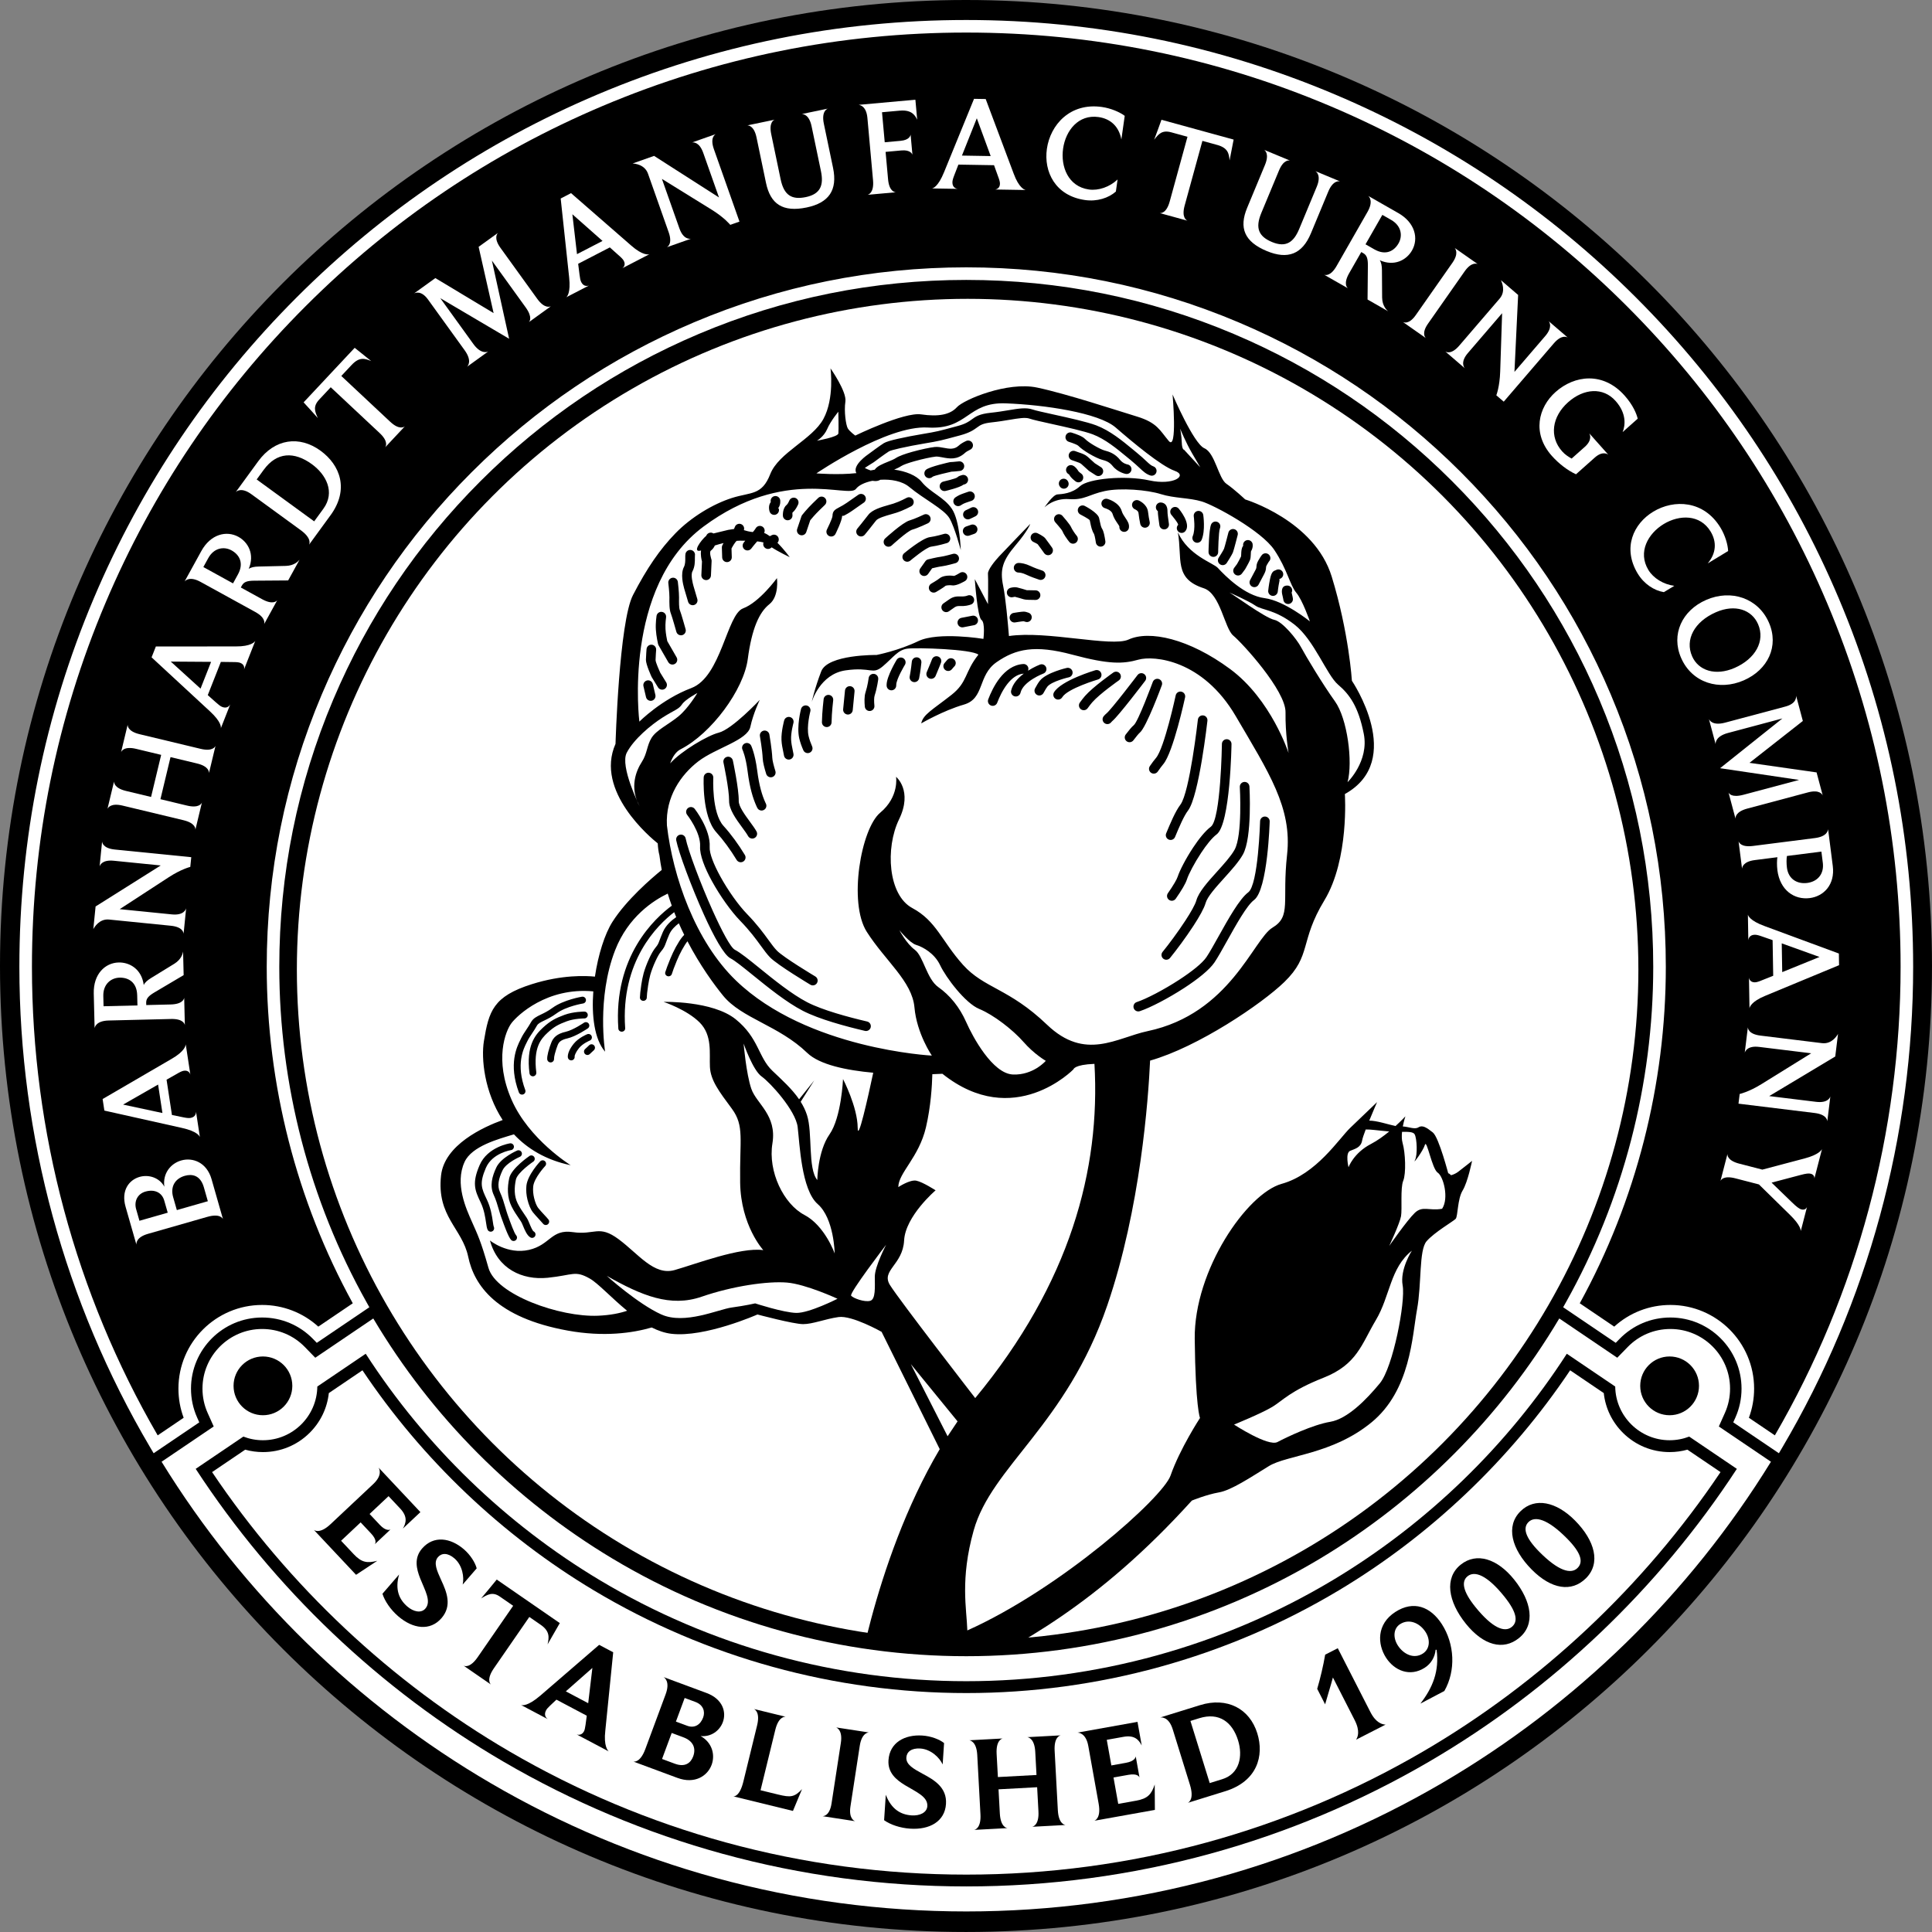<?xml version="1.0" encoding="UTF-8"?> <svg xmlns="http://www.w3.org/2000/svg" xmlns:xlink="http://www.w3.org/1999/xlink" id="Layer_1" width="1.936in" height="1.936in" version="1.1" viewBox="0 0 139.402 139.402"><rect x="0" y="0" width="139.402" height="139.402" fill="#808080" stroke="none"/><!-- Generator: Adobe Illustrator 29.3.1, SVG Export Plug-In . SVG Version: 2.1.0 Build 151) --><defs><clipPath id="clippath"><circle cx="69.834" cy="70.257" r="48.79" fill="none"></circle></clipPath></defs><path id="_x34_" d="M69.7,0C31.206,0,0,31.206,0,69.7s31.206,69.701,69.7,69.701,69.701-31.206,69.701-69.701S108.196,0,69.7,0Z"></path><path d="M132.673,43.171c-3.441-8.136-8.367-15.443-14.642-21.717-6.274-6.274-13.581-11.201-21.717-14.642-8.423-3.563-17.371-5.369-26.594-5.369s-18.171,1.806-26.594,5.369c-8.136,3.441-15.442,8.367-21.717,14.642-6.274,6.274-11.201,13.581-14.642,21.717-3.563,8.423-5.369,17.371-5.369,26.594,0,12.219,3.265,24.211,9.442,34.678l.245.415,3.294-2.229-.155-.347c-.294-.657-.443-1.359-.443-2.087,0-2.829,2.302-5.131,5.132-5.131,1.398,0,2.705.552,3.68,1.555l.265.272,3.793-2.568-.204-.363c-4.118-7.351-6.295-15.717-6.295-24.194,0-6.692,1.311-13.183,3.895-19.294,2.497-5.902,6.071-11.204,10.623-15.756,4.552-4.552,9.853-8.126,15.756-10.623,6.111-2.585,12.602-3.895,19.294-3.895s13.183,1.311,19.294,3.895c5.902,2.497,11.204,6.071,15.756,10.623,4.552,4.552,8.127,9.853,10.623,15.756,2.585,6.111,3.895,12.602,3.895,19.294,0,8.478-2.177,16.844-6.295,24.194l-.204.363,3.793,2.568.265-.272c.975-1.003,2.282-1.555,3.68-1.555,2.83,0,5.132,2.302,5.132,5.131,0,.728-.149,1.43-.443,2.087l-.155.347,3.294,2.229.245-.415c6.177-10.467,9.442-22.459,9.442-34.678,0-9.223-1.806-18.171-5.369-26.594ZM128.064,103.567l-1.874-1.269c.25-.67.377-1.377.377-2.103,0-3.329-2.709-6.037-6.038-6.037-1.509,0-2.944.554-4.055,1.564l-2.487-1.684c4.062-7.395,6.209-15.785,6.209-24.273,0-6.814-1.335-13.424-3.967-19.647-2.542-6.01-6.182-11.408-10.817-16.044-4.635-4.635-10.033-8.275-16.044-10.817-6.223-2.632-12.833-3.967-19.647-3.967s-13.424,1.335-19.647,3.967c-6.01,2.542-11.408,6.182-16.044,10.817-4.635,4.635-8.275,10.033-10.817,16.044-2.632,6.223-3.967,12.833-3.967,19.647,0,8.488,2.147,16.878,6.209,24.273l-2.487,1.684c-1.111-1.009-2.546-1.564-4.055-1.564-3.329,0-6.038,2.708-6.038,6.037,0,.726.127,1.433.377,2.103l-1.874,1.269c-5.936-10.227-9.073-21.912-9.073-33.802,0-9.101,1.782-17.93,5.298-26.241,3.395-8.028,8.256-15.237,14.448-21.429,6.192-6.192,13.401-11.053,21.429-14.448,8.311-3.515,17.14-5.298,26.241-5.298s17.93,1.782,26.241,5.298c8.028,3.395,15.237,8.256,21.429,14.448,6.192,6.192,11.053,13.401,14.448,21.429,3.515,8.311,5.298,17.14,5.298,26.241,0,11.89-3.137,23.574-9.073,33.802Z" fill="#fff"></path><g id="_x31_"><path d="M121.752,104.6c-.416.116-.845.174-1.283.174-1.264,0-2.456-.49-3.358-1.381-.789-.78-1.275-1.788-1.392-2.876l-2.427-1.644c-4.308,6.431-10.063,11.909-16.692,15.878-8.097,4.847-17.391,7.41-26.877,7.41s-18.781-2.563-26.878-7.41c-6.628-3.969-12.385-9.447-16.692-15.878l-2.427,1.644c-.118,1.088-.603,2.096-1.392,2.876-.901.891-2.094,1.381-3.358,1.381-.438,0-.867-.058-1.283-.174l-2.39,1.618c5.521,8.218,12.925,15.176,21.459,20.157,4.901,2.86,10.15,5.067,15.602,6.562,5.629,1.542,11.469,2.324,17.36,2.324s11.73-.781,17.359-2.324c5.452-1.495,10.701-3.702,15.602-6.562,8.534-4.98,15.938-11.939,21.459-20.157l-2.39-1.618Z" fill="#fff"></path><path d="M124.022,102.926l.439-.982c.246-.55.37-1.139.37-1.75,0-2.372-1.93-4.302-4.303-4.302-1.173,0-2.268.463-3.086,1.304l-.75.77-4.184-2.833c-4.221,7.106-10.173,13.082-17.275,17.336-7.685,4.602-16.507,7.033-25.512,7.033s-17.828-2.431-25.512-7.033c-7.103-4.253-13.055-10.229-17.276-17.336l-4.184,2.833-.749-.77c-.817-.841-1.914-1.304-3.087-1.304-2.372,0-4.303,1.93-4.303,4.302,0,.611.125,1.2.37,1.75l.44.982-3.761,2.545c5.88,9.544,14.072,17.547,23.76,23.2,5.098,2.975,10.561,5.272,16.239,6.829,5.856,1.606,11.933,2.419,18.063,2.419s12.207-.813,18.062-2.419c5.679-1.556,11.142-3.854,16.239-6.829,9.688-5.653,17.879-13.656,23.76-23.2l-3.76-2.545ZM120.469,97.875c1.171,0,2.12.949,2.12,2.12s-.949,2.12-2.12,2.12-2.12-.948-2.12-2.12.949-2.12,2.12-2.12ZM18.972,97.875c1.171,0,2.12.949,2.12,2.12s-.949,2.12-2.12,2.12-2.12-.948-2.12-2.12.949-2.12,2.12-2.12ZM103.113,127.112c-4.963,2.896-10.282,5.133-15.808,6.647-5.699,1.562-11.616,2.355-17.584,2.355s-11.886-.792-17.585-2.355c-5.526-1.514-10.844-3.751-15.808-6.647-8.917-5.203-16.564-12.484-22.208-21.128l3.439-2.328c.438.17.915.263,1.413.263,2.147,0,3.897-1.734,3.924-3.875l3.492-2.365c4.292,6.646,10.098,12.269,16.893,16.338,7.964,4.768,17.107,7.289,26.44,7.289s18.474-2.521,26.439-7.289c6.794-4.069,12.601-9.692,16.893-16.338l3.492,2.365c.027,2.141,1.777,3.875,3.924,3.875.498,0,.976-.093,1.414-.263l3.438,2.328c-5.645,8.644-13.292,15.925-22.208,21.128Z" fill="#fff"></path></g><circle cx="69.818" cy="69.96" r="48.398" fill="#fff"></circle><g clip-path="url(#clippath)"><g><path d="M50.958,38.66c-.363.3-1.068,1.256-.374,1.06-.047.32.03.656.067.791l-.045.984c-.008.191.14.353.331.361.191.008.353-.141.361-.332l.047-1.02c.005-.047,0-.095-.015-.143,0-.002-.173-.525-.039-.63.144-.112.233-.243.287-.373.222-.07.432-.128.628-.175-.052.093-.084.155-.084.156-.029.057-.04.119-.036.178l.022.705c.006.191.165.342.357.336.191-.005.342-.165.336-.356l-.02-.627c.079-.148.26-.47.38-.553h.001c.099-.009.183-.012.253-.011.087.001.211.002.355.004-.068.085-.113.144-.113.144-.116.152-.087.37.065.486.152.116.37.087.486-.065,0-.001.236-.309.429-.518.164.018.321.043.454.078-.056.15-.001.325.14.414.146.093.335.063.446-.063.467.31,1.306.712,1.306.712,0,0-.395-.546-.887-1.038.093-.097.125-.244.069-.376-.075-.176-.279-.259-.455-.184,0,0-.068.029-.16.084-.141-.102-.282-.185-.416-.237.087-.164.028-.368-.134-.462-.166-.095-.378-.038-.473.128,0,0-.075.126-.207.272-.254-.026-.476-.083-.646-.139.061-.18-.034-.376-.214-.439-.181-.063-.378.033-.44.214,0,0-.022.063-.058.141l-.417.065s-.65.154-1.066.259c-.082-.056-.187-.076-.29-.047-.112.032-.196.115-.233.217h0ZM47.027,95.783c-1.399.405-3.454.697-6.056.226-5.157-.934-6.759-3.269-7.188-5.327-.429-2.058-2.285-2.893-1.96-5.863.242-2.213,3.037-3.495,4.446-4.005-1.33-2.036-1.557-4.445-1.353-5.695.353-2.159.668-3.224,3.452-4.105,2.189-.693,3.918-.612,4.558-.546.234-1.579.709-3.081,1.266-3.956,1.011-1.589,2.808-3.135,3.556-3.743-.067-.348-.124-.7-.168-1.057h0c-.064-.237-.103-.531-.122-.86-.476-.378-4.564-3.762-3.046-7.18,0,0,.256-8.797,1.262-10.739,1.006-1.941,1.938-3.297,3.062-4.454,1.125-1.158,2.703-2.113,4.078-2.549,1.375-.437,2.154-.165,2.763-1.721.609-1.556,3.035-2.499,3.838-3.987.804-1.488.509-3.644.509-3.644,0,0,1.182,1.679,1.074,2.395-.108.716.041,1.696.168,1.926.127.23.547.529.547.529,0,0,3.512-1.71,4.748-1.529,1.236.181,2.086.03,2.583-.517.497-.547,3.645-1.871,5.79-1.417,2.145.454,5.746,1.647,7.207,2.092,1.46.445,1.648,1.001,2.289,1.76.641.759.276-3.353.276-3.353,0,0,1.514,3.542,2.292,3.879.777.337,1.012,2.166,1.593,2.565.581.4,1.353,1.128,1.353,1.128,0,0,4.998,1.506,6.244,5.566,1.246,4.06,1.457,7.518,1.457,7.518,0,0,3.895,5.728-.508,8.174,0,0,.324,4.699-1.479,7.672-1.803,2.973-.904,3.964-2.888,5.891-1.615,1.569-6.233,4.694-9.686,5.67-.127,2.749-.687,10.651-3.087,17.654-2.963,8.645-8.346,11.614-9.645,16.255-.986,3.522-.502,5.654-.455,7.207,6.804-3.058,14.114-9.6,14.662-11.174.676-1.941,2.126-4.156,2.126-4.156,0,0-.326-.751-.381-5.706-.056-4.955,3.771-10.494,6.277-11.189,2.506-.695,4.134-3.267,4.946-4.042.812-.775,1.935-1.854,1.935-1.854,0,0-.287.653-.565,1.336.542-.004,1.381.283,1.895.39.432-.392.713-.7.713-.7,0,0-.108.322-.186.73.411.02.859.233,1.118.067.297-.191.594.01,1.044.364.451.354,1.156,3.131,1.123,2.969-.012-.057.079.009.202.119.167-.049.347-.126.506-.247.448-.34,1.003-.789,1.003-.789,0,0-.304,1.524-.681,2.14-.377.616-.337,1.865-.502,2.043-.166.178-1.539.969-2.099,1.617-.56.648-.343,3.039-.69,4.931-.347,1.892-.456,5.823-3.289,8.143-2.833,2.32-6.082,2.339-7.403,3.152-1.321.812-2.706,1.741-3.602,1.896-.896.155-1.952.59-1.952.59-6.79,7.508-12.606,10.531-17.27,12.797-.608,1.197-1.238,2.25-1.238,2.25,0,0-.789-.374-1.782-.767-.321.165-.634.33-.941.497l.094-.815c-1.445-.512-2.972-.879-3.111-.205-.232,1.128,1.158-9.191,6.056-17.468l-4.194-8.464s-2.135-1.207-3.109-1.067c-.975.139-1.856.51-2.553.51s-3.295-.696-3.295-.696c0,0-3.802,1.683-6.219,1.392-.474-.057-.947-.222-1.409-.453h0ZM58.752,77.955,57.773,79.497c.188.299.344.617.455.961.418,1.299.046,3.852.743,4.687,0,0,.024-2.07.882-3.295.857-1.224.975-3.991.975-3.991,0,0,1.048,2.014,1.058,3.513.007,1.091.73-2.134,1.122-3.97-1.924-.175-3.874-.573-4.765-1.433-2.058-1.985-4.724-2.48-6.069-4.129-.638-.783-1.65-2.158-2.571-3.924-.122.155-.251.363-.402.635-.13.234-.259.515-.372.784h0s0,0,0,0c-.172.409-.308.793-.351.939-.037.125-.174.198-.305.162-.131-.035-.208-.166-.17-.291.046-.152.188-.554.369-.985h0c.12-.286.257-.584.393-.829.173-.312.323-.55.474-.735.043-.052.086-.1.13-.144-.133-.269-.262-.546-.387-.831-.251.183-.546.457-.698.812-.107.25-.176.435-.227.573-.105.283-.144.388-.366.652-.121.144-.262.402-.395.689-.159.343-.299.719-.376.994-.061.22-.117.515-.161.798v.009c-.057.362-.091.699-.091.831,0,.13-.111.236-.247.236s-.248-.106-.248-.236c0-.147.037-.513.096-.901v-.008c.046-.297.106-.609.173-.85.083-.298.233-.701.401-1.064.146-.316.31-.61.462-.791.167-.199.199-.285.285-.516.049-.131.114-.307.237-.593.213-.497.64-.862.964-1.081-.049-.118-.097-.237-.144-.358-1.209.925-3.876,3.535-3.538,8.373.009.13-.094.242-.23.25-.136.009-.254-.09-.263-.219-.365-5.219,2.641-7.977,3.856-8.871-.103-.286-.201-.577-.292-.874h0c-1.022.49-2.856,1.666-3.796,4.087-1.346,3.466-.723,7.321-.723,7.321-.772-.89-.982-2.592-.851-4.352-3.356-.314-5.486,1.74-5.902,2.287-.441.58-1.253,2.645,0,5.522,1.253,2.877,4.269,4.734,4.269,4.734-1.809-.378-3.136-1.206-4.094-2.228-1.106.335-3.039.844-3.564,1.996-.719,1.578.126,3.392.534,4.316.408.924.641,1.37,1.191,3.319.55,1.949,5.164,3.573,7.904,3.457.894-.038,1.581-.182,2.1-.359-1.139-.938-2.099-1.984-2.685-2.318-1.087-.619-1.2-.249-3.046-.062-1.845.187-3.609-.648-4.165-2.69,0,0,1.264,1.031,2.813.678,1.549-.353,1.596-1.513,3.174-1.281,1.578.232,1.856-.557,3.295.51,1.439,1.067,2.552,2.645,4.037,2.228,1.485-.418,4.733-1.671,6.404-1.439,0,0-1.624-1.764-1.67-4.873-.046-3.109.325-4.084-.603-5.337-.928-1.253-1.531-2.042-1.578-3.016-.046-.975.186-2.274-.743-3.202-.928-.928-2.599-1.485-2.599-1.485,0,0,3.527-.093,5.198,1.253,1.671,1.346,1.624,2.738,2.645,3.713.697.665,1.415,1.309,1.933,2.063M67.272,77.509c-.02.803-.108,2.328-.46,3.83-.51,2.181-1.995,3.295-1.995,4.316,0,0,.835-.557,1.299-.464.464.093,1.392.696,1.392.696,0,0-2.18,1.856-2.273,3.619-.093,1.764-1.676,2.151-1.024,3.21.652,1.059,6.155,8.162,6.155,8.162,6.859-8.297,9.043-16.514,8.603-24.116-1.471.057-1.514.394-1.514.394,0,0-4.301,4.437-9.457.321,0,0-.271.017-.726.031h0ZM42.514,75.416c.099-.093.255-.089.349.011.093.099.089.256-.011.349l-.297.278c-.099.094-.256.089-.349-.01-.093-.099-.089-.256.011-.349l.297-.278h0ZM42.359,74.628c.124-.056.271,0,.327.124.056.124,0,.271-.124.327-.001,0-.509.205-.782.543-.12.148-.2.28-.251.389h0s0,0,0,0c-.055.118-.072.187-.068.212.022.134-.069.262-.203.284-.134.022-.262-.069-.284-.203-.017-.103.006-.284.107-.502h0c.066-.141.167-.308.316-.492.357-.441.961-.682.962-.682h0ZM42.14,73.792c.114-.074.267-.042.341.072.074.114.042.267-.072.341-.002.001-.849.58-1.472.721-.247.056-.405.127-.51.212-.093.075-.147.167-.188.27-.06.15-.144.397-.203.626l-.003.01c-.037.147-.061.278-.056.349.01.136-.092.255-.228.265-.136.01-.255-.092-.265-.228-.01-.129.021-.314.07-.508l.002-.01c.062-.244.156-.516.224-.686.07-.175.165-.334.337-.473.16-.129.383-.234.711-.308.527-.119,1.31-.652,1.312-.653h0ZM38.695,77.384c.017.135-.079.258-.214.275-.135.017-.258-.079-.275-.214-.127-.994-.026-1.684.176-2.192.207-.52.512-.842.792-1.102.274-.254.507-.427.751-.567h0c.238-.137.487-.239.798-.356.638-.239,1.439-.239,1.441-.239.137,0,.247.111.247.247s-.111.248-.247.248c-.002,0-.719,0-1.269.206-.283.106-.508.199-.724.322h0s0,0,0,0c-.21.12-.414.272-.659.5-.24.223-.501.496-.67.922-.174.439-.259,1.049-.145,1.948h0ZM41.996,71.917c.135-.02.261.073.281.208.02.135-.073.261-.208.281-.003,0-1.202.194-1.914.716-.354.259-.654.403-.898.52-.251.12-.431.207-.517.364-.106.194-.225.372-.341.546-.133.199-.263.394-.358.593h0s0,.001,0,.001l-.049.097c-.222.441-.78,1.554-.092,3.405.047.127-.017.27-.145.317-.128.047-.27-.017-.317-.145-.763-2.053-.136-3.302.113-3.798.007-.015.011-.021.043-.089h0c.109-.229.25-.44.394-.655.111-.165.223-.334.318-.507.162-.297.402-.412.737-.573.223-.107.497-.239.818-.474.81-.592,2.129-.806,2.133-.807h0ZM38.972,83.803c.091-.101.247-.11.348-.019.101.091.11.247.019.348-.002.002-.801.856-.866,1.476-.029.279.003.572.065.832.077.327.196.594.292.716.114.145.277.321.425.481.127.137.244.263.316.353.085.106.068.261-.039.346-.106.085-.261.067-.346-.039-.06-.075-.171-.195-.292-.326-.161-.174-.34-.367-.452-.51-.133-.169-.29-.51-.385-.909-.073-.307-.111-.655-.075-.995.083-.791.987-1.751.99-1.754h0ZM38.2,83.41c.113-.076.266-.047.342.066.076.113.047.266-.066.342-.003.002-1.142.779-1.252,1.295-.061.287-.096.587-.081.881v.006c.015.284.077.565.208.827.155.31.325.557.467.763.126.183.232.337.3.492.021.048.046.109.073.173.103.248.228.55.32.6.12.065.164.215.099.334-.065.12-.215.164-.334.099-.246-.134-.408-.524-.541-.846-.023-.055-.045-.109-.069-.163-.049-.112-.142-.247-.254-.409-.15-.217-.329-.478-.501-.823-.164-.329-.242-.676-.26-1.025v-.003c-.018-.342.022-.683.091-1.008.15-.708,1.455-1.598,1.459-1.601h0ZM37.309,83.018c.124-.056.271,0,.327.124.056.124,0,.271-.124.327-.003.001-.996.431-1.252.975-.139.295-.243.578-.28.847-.035.252-.013.495.095.725.176.377.293.777.394,1.127.053.183.102.351.153.49l.004.013.048.134c.158.44.432,1.201.566,1.349.092.101.084.257-.016.349-.101.092-.257.084-.349-.016-.198-.218-.494-1.04-.665-1.515l-.048-.134-.005-.011c-.054-.151-.106-.328-.163-.521-.097-.333-.208-.714-.367-1.055-.152-.326-.185-.66-.137-1.001.046-.325.165-.654.323-.99.338-.718,1.492-1.214,1.495-1.215h0ZM36.795,82.498c.134-.022.262.069.284.203.022.134-.069.262-.203.284-.004,0-1.353.204-1.818,1.283-.242.563-.321.935-.292,1.257.028.321.169.623.362,1.026.285.595.372,1.191.432,1.598.027.186.048.327.068.366.061.122.011.27-.11.331-.122.061-.27.011-.331-.11-.057-.114-.083-.287-.116-.515-.056-.379-.137-.934-.387-1.457-.215-.45-.372-.789-.408-1.196-.036-.407.052-.851.329-1.495.574-1.333,2.187-1.575,2.191-1.575h0ZM98.543,81.497c.392-.009.776.062,1.694.144h0c-.396.327-.856.662-1.319.903-1.256.654-1.616,1.677-1.616,1.677,0,0-.254-1.029.118-1.184.372-.155.775-.236.865-.754.026-.15.127-.444.257-.786h0ZM101.162,81.666c.471-.003.812,0,.913.183.158.29.222,1.479.02,1.86-.203.382.586-.655.717-1.103.132-.448.509,1.735.924,2.006.415.271.824,1.845.318,2.605-.933.171-1.411-.242-1.972.298-.561.54-1.845,2.385-1.845,2.385,0,0,.763-1.628.853-2.146.09-.518-.059-2.028.158-2.555.217-.527.158-2.031-.046-2.732-.067-.231-.068-.518-.039-.8h0ZM72.8,45.894c-.075-.925-.24-2.761-.418-3.622-.244-1.177-.039-1.826.889-2.921.928-1.095,1.065-1.549,1.065-1.549,0,0-1.952,2.026-2.25,2.347-.298.322-.829.966-.8,1.26.029.294.001,2.184.001,2.184l-.952-1.807s.189,2.741.48,2.941c.29.2.143,1.371.143,1.371,0,0-3.252-.535-4.696.161-1.444.696-3.013,1-3.013,1,0,0-3.52-.05-3.994,1.182-.474,1.232-.684,2.207-.684,2.207,0,0,.583-2.013,2.445-2.279,1.862-.267,1.918.353,2.677-.288.759-.641,1.093-1.19,1.779-1.278.686-.088,4.622.033,5.125.432h0c-1.01,1.266-.765,1.977-1.946,2.906-1.385,1.088-2.041,1.405-2.181,2.055,0,0,1.578-.923,3.084-1.358,1.506-.435.975-2.105,2.358-3.063,1.383-.958,2.756-1.264,5.451-.541,2.695.723,3.674.672,4.787.362,1.113-.31,4.629,0,7.015,4.077,2.386,4.076,4.078,6.61,3.703,9.995-.374,3.385.328,4.438-1.053,5.266-1.381.828-3.057,6.209-9.006,7.466-2.239.473-4.497,2.185-7.262-.463-2.766-2.647-4.526-2.607-6.066-4.324-1.54-1.717-1.911-3.157-3.657-4.094-1.747-.938-1.959-4.331-.952-6.402,1.007-2.072-.217-3.067-.217-3.067,0,0,.24,1.438-1.145,2.591-1.386,1.154-2.309,6.486-.97,8.592,1.339,2.105,3.274,3.567,3.442,5.46.169,1.893,1.254,3.473,1.254,3.473,0,0-8.99-.455-14.135-5.418-2.937-2.834-4.551-7.497-4.98-11.19-.114-2.057,1.017-3.667,2.268-4.625,1.253-.96,3.542-1.514,3.752-2.489.209-.975.68-1.946.68-1.946,0,0-1.986,2.123-2.968,2.37-.8.201-2.694,1.317-3.499,2.215.181-.501.431-.854.749-1.016,2.233-1.141,4.56-4.303,4.852-6.515.292-2.212.831-3.378,1.556-3.954.725-.576.549-1.883.549-1.883,0,0-1.264,1.742-2.443,2.182-1.18.439-1.57,4.932-3.733,5.749-2.163.817-3.751,2.424-3.751,2.424,0,0-1.23-9.731,4.635-14.081,5.864-4.349,10.459-2.002,10.991-2.711.2-.267.648-.475,1.184-.585.134.023.259.026.366.005.079-.016.149-.043.209-.081.761-.05,1.579.093,2.09.521,1.031.862,2.52,1.601,2.901,2.258.382.657.815,2.293.815,2.293,0,0-.067-2.12-.642-2.975-.575-.856-1.548-1.163-2.189-1.954-.368-.454-1.135-.764-1.976-.875.187-.078.364-.16.501-.252.154-.103.544-.236.98-.358.579-.163,1.217-.298,1.513-.329.127-.013.297.019.475.053.512.098,1.073.205,1.652-.329.034-.032.083-.066.142-.103.072-.044.147-.084.225-.121.173-.082.247-.288.165-.461-.082-.173-.288-.247-.461-.166-.113.053-.212.105-.293.155-.094.057-.178.119-.249.186-.32.295-.702.222-1.052.155-.228-.043-.445-.085-.673-.062-.327.034-1.015.179-1.63.351-.496.139-.958.302-1.179.451-.129.086-.352.177-.575.267-.389.158-.776.315-.942.567-.101.015-.201.034-.298.056-.136-.045-.282-.107-.418-.176-.015-.008.635-.41.636-.411h0s.009-.006.013-.009c.002-.002.843-.629,1.092-.78.086-.052.39-.135.792-.227.524-.12,1.185-.245,1.767-.343,1.063-.178,1.196-.213,2.426-.546l.159-.043c.694-.188.975-.393,1.224-.574.218-.159.403-.293,1.05-.361.469-.049.905-.122,1.289-.186.65-.108,1.136-.189,1.434-.085.255.089.869.224,1.59.383,1.061.234,2.359.52,2.98.755.89.338,1.729,1.031,2.43,1.61.059.049.122.101.284.232.282.23.491.426.657.581.29.271.46.431.769.539.181.063.378-.033.44-.214.063-.181-.033-.378-.214-.44-.165-.058-.297-.182-.522-.392-.165-.154-.372-.349-.695-.612-.021-.017-.145-.12-.278-.23-.741-.612-1.628-1.345-2.626-1.724-.665-.253-1.993-.545-3.077-.784-.703-.155-1.301-.286-1.512-.36-.464-.162-1.025-.069-1.773.056-.359.06-.766.128-1.248.178-.829.087-1.084.273-1.386.492-.198.144-.421.307-.997.462l-.159.043c-1.219.33-1.351.365-2.358.533-.599.1-1.276.228-1.808.35-.47.107-.845.216-.997.308-.258.156-1.028.729-1.135.808h0s-1.197.8-.853,1.36c-1.312.147-2.888.018-2.888.018,0,0,5.102-3.48,8.033-3.308,2.931.172,2.83-1.85,5.631-1.745,2.802.105,6.705.683,7.929,1.743,1.224,1.061,3.285,2.785,4.258,3.125.973.34-.081,1.075-1.835.691-1.755-.384-4.399-.128-4.993.417-.594.546-1.312.568-1.638.596-.326.028-.926.932-.926.932,0,0,.661-.675,1.769-.594,1.107.081,1.439-.338,2.583-.582,1.144-.244,3.065-.087,4.039.221.973.307,2.05.257,2.959.531.909.274,4.305,2.115,5.231,3.497.926,1.382,1.137,2.559,1.586,3.087.449.528.981,2.068.981,2.068,0,0-1.837-1.493-3.268-1.677-1.432-.183-2.829-1.589-3.375-2.183-.33-.359-2.136-.898-2.881-2.567.335,1.921-.309,3.331,1.865,4.036,1.21.392,1.491,2.89,2.135,3.421.645.531,3.79,3.966,3.767,5.53-.022,1.564.219,2.937.219,2.937,0,0-1.249-3.864-4.216-6.058-2.967-2.194-5.827-2.821-7.336-2.126-1.214.559-5.903-.66-8.62-.256h0ZM71.305,50.461c-.068.179.022.379.201.447.179.068.379-.022.447-.201.149-.391.39-.92.731-1.355.312-.398.708-.715,1.187-.747-.409.308-.796.721-.914,1.224-.043.187.073.373.26.417.187.043.373-.073.417-.26.195-.832,1.646-1.384,1.65-1.385.179-.069.268-.269.199-.448-.069-.179-.269-.268-.448-.199-.002.001-.406.154-.86.442.021-.048.031-.102.028-.158-.011-.192-.176-.337-.368-.326-.716.045-1.274.475-1.696,1.012-.394.502-.667,1.099-.834,1.538h0ZM77.126,48.87c.187-.044.302-.231.259-.417-.044-.187-.231-.302-.417-.259-.004,0-1.451.331-1.927.908-.061.074-.121.161-.18.257-.055.091-.115.197-.177.313-.09.169-.026.379.143.469.169.09.379.026.469-.143.053-.101.106-.195.157-.278.048-.078.089-.14.122-.18.321-.389,1.548-.671,1.551-.672h0ZM79.229,49.025c.184-.054.289-.247.234-.431-.054-.184-.247-.289-.431-.234-.007.002-2.465.73-2.981,1.592-.098.164-.045.377.119.476.164.098.377.045.476-.119.376-.629,2.576-1.281,2.583-1.283h0ZM80.728,49.094c.157-.11.195-.326.086-.482-.109-.157-.326-.195-.482-.086-.004.003-1.452,1.016-2.042,1.69-.061.07-.122.145-.184.224-.06.077-.124.163-.19.254-.112.155-.078.372.077.485.155.112.372.078.485-.077.059-.081.118-.16.176-.235.057-.073.11-.139.159-.195.537-.613,1.912-1.575,1.916-1.578h0ZM91.614,59.274c.006-.191-.145-.351-.336-.357-.191-.006-.351.145-.357.336,0,.013-.13,4.591-.852,5.13-.634.473-1.448,1.932-2.146,3.183-.332.595-.637,1.143-.868,1.488-.303.454-1.091,1.068-1.982,1.648-1.103.717-2.344,1.365-3.038,1.597l-.013.004c-.182.06-.28.257-.22.438.06.182.257.28.438.22l.013-.004c.743-.248,2.05-.927,3.197-1.673.96-.624,1.822-1.306,2.181-1.843.252-.377.562-.932.898-1.536.665-1.192,1.44-2.581,1.956-2.966.992-.741,1.128-5.65,1.128-5.664h0ZM90.151,56.746c-.011-.191-.175-.338-.366-.327-.191.011-.338.175-.327.366,0,.01.203,3.49-.381,4.531-.263.469-.766,1.025-1.262,1.575-.665.736-1.32,1.461-1.494,2.081-.087.307-.399.852-.79,1.451-.53.813-1.192,1.704-1.647,2.262-.121.148-.098.366.05.487.148.121.366.098.487-.05.47-.576,1.151-1.492,1.691-2.321.424-.651.769-1.261.877-1.643.131-.463.732-1.129,1.341-1.804.522-.578,1.05-1.162,1.351-1.699.686-1.222.472-4.899.471-4.91h0ZM88.858,53.688c.003-.191-.15-.348-.341-.351-.191-.003-.348.15-.351.341,0,.016-.079,5.435-.798,5.973-.407.304-.868.883-1.277,1.5-.525.793-.976,1.668-1.112,2.095-.034.108-.114.265-.224.454-.132.226-.301.484-.487.749-.11.157-.071.373.085.482.157.11.373.071.482-.086.2-.286.38-.56.517-.795.138-.236.24-.441.289-.594.121-.38.538-1.181,1.028-1.922.371-.561.777-1.077,1.114-1.328.994-.742,1.075-6.501,1.075-6.518h0ZM87.12,52.002c.021-.19-.115-.362-.305-.383-.19-.021-.362.115-.383.306-.002.015-.588,5.244-1.261,6.135-.185.244-.363.573-.537.94-.166.352-.33.743-.49,1.128-.073.177.011.379.188.452.177.073.379-.011.452-.188.155-.373.314-.753.476-1.095.155-.327.31-.615.465-.819.789-1.044,1.395-6.459,1.396-6.475h0ZM85.509,50.318c.04-.187-.079-.371-.266-.411-.187-.04-.371.079-.411.266-.002.011-.82,3.814-1.425,4.52-.073.084-.144.174-.213.267-.066.088-.143.196-.227.318-.109.157-.069.373.088.482.157.109.373.069.482-.088.068-.098.139-.198.213-.297.071-.095.133-.174.182-.232.721-.84,1.574-4.813,1.577-4.825h0ZM83.831,49.445c.066-.18-.026-.379-.206-.446-.18-.066-.379.026-.446.205-.003.008-1.054,2.863-1.373,3.122-.073.06-.164.155-.266.276-.098.116-.205.251-.315.397-.115.153-.085.37.068.486.153.116.37.085.486-.068.11-.145.209-.272.29-.367.077-.091.137-.156.173-.185.472-.382,1.586-3.412,1.589-3.42h0ZM82.629,49.128c.116-.152.087-.37-.065-.486-.152-.116-.37-.087-.486.065-.006.007-1.888,2.485-2.248,2.776-.036.029-.069.059-.101.092-.028.029-.059.064-.092.103-.123.147-.104.365.043.488.147.123.365.104.488-.043.019-.023.039-.045.06-.066.017-.017.029-.03.037-.036.431-.349,2.358-2.887,2.364-2.895h0ZM62.409,74.383c.187.043.373-.073.417-.26.043-.187-.073-.374-.26-.417-.689-.161-1.5-.367-2.268-.603-.769-.236-1.505-.502-2.05-.785-1.118-.579-2.413-1.628-3.464-2.48-.738-.598-1.359-1.101-1.763-1.31-.311-.161-.946-1.373-1.599-2.821-.894-1.984-1.777-4.367-1.948-5.208-.038-.188-.221-.31-.409-.272-.188.038-.31.221-.272.409.177.876,1.083,3.328,1.997,5.355.708,1.57,1.445,2.91,1.912,3.152.332.172.932.658,1.644,1.235,1.072.869,2.393,1.939,3.582,2.555.588.304,1.363.586,2.166.832.805.247,1.626.456,2.314.617h0ZM51.467,56.118c.009-.191-.139-.353-.33-.362-.191-.009-.353.139-.362.33,0,.008-.144,2.81.917,3.974.245.269.501.585.749.923.252.344.495.707.71,1.064.099.164.312.217.476.118.164-.099.217-.312.118-.476-.226-.375-.48-.757-.744-1.116-.26-.354-.532-.69-.797-.981-.865-.949-.737-3.467-.736-3.474h0ZM52.878,54.874c-.039-.187-.223-.307-.41-.268-.187.039-.307.223-.268.41.001.006.419,1.953.407,2.766-.009.62.504,1.321.942,1.918.174.237.334.457.428.626.093.168.304.229.472.136.168-.093.229-.304.136-.472-.114-.205-.287-.443-.476-.7-.373-.51-.812-1.109-.806-1.498.013-.882-.423-2.912-.424-2.918h0ZM54.201,53.804c-.083-.172-.29-.245-.462-.161-.172.083-.244.29-.161.462,0,.001.228.472.367,1.562.075.587.169,1.068.278,1.475.11.413.234.75.368,1.046.003.006.006.012.009.018l.015.032c.003.007.006.011.026.052.085.171.292.242.464.157.172-.084.242-.292.157-.463-.004-.009-.002-.006-.021-.044l-.013-.026s-.004-.009-.006-.013c-.119-.262-.23-.564-.329-.936-.101-.378-.189-.829-.26-1.385-.154-1.196-.431-1.773-.432-1.775h0ZM55.515,53.001c-.033-.189-.212-.315-.401-.283-.189.033-.315.212-.283.401,0,.003.177,1.023.2,1.588.006.15.039.336.086.536.045.189.104.397.167.598.057.183.251.285.434.229.183-.057.286-.251.229-.434-.058-.186-.113-.378-.154-.552-.039-.164-.065-.306-.069-.405-.025-.609-.209-1.675-.21-1.678h0ZM57.249,52.166c.051-.185-.058-.375-.242-.426-.185-.051-.375.058-.426.242,0,.002-.221.8-.194,1.408.014.313.074.598.128.855.02.094.038.184.054.274.033.189.212.315.401.283.189-.033.315-.212.283-.401-.016-.091-.037-.192-.059-.298-.048-.229-.101-.483-.113-.743-.022-.501.169-1.192.169-1.194h0ZM58.469,51.332c.048-.185-.063-.375-.248-.423-.185-.048-.375.063-.423.248-.001.004-.332,1.252-.128,2.121.036.153.082.304.132.448.048.136.104.274.162.407.077.175.281.254.456.178.175-.077.255-.281.178-.457-.047-.107-.095-.226-.141-.358-.043-.123-.082-.25-.112-.377-.165-.701.123-1.784.123-1.787h0ZM60.118,50.526c.022-.19-.114-.362-.304-.385-.19-.022-.362.114-.385.304,0,.003-.114.937-.124,1.663-.003.192.151.35.343.353.192.003.35-.151.353-.343.01-.708.118-1.59.118-1.593h0ZM68.855,48.091c.138-.134.141-.354.007-.492-.134-.138-.354-.141-.492-.007,0,0-.105.108-.226.26-.119.15-.094.368.055.487.15.119.368.094.487-.056.089-.112.168-.193.168-.193h0ZM67.896,47.82c.069-.179-.021-.38-.2-.448-.179-.069-.38.021-.448.2,0,.002-.213.543-.378.923-.076.176.005.38.181.456.176.076.38-.005.456-.181.172-.394.389-.948.389-.95h0ZM66.481,47.81c.02-.19-.118-.361-.308-.381-.19-.02-.361.118-.381.308,0,.002-.063.622-.153,1.066-.038.188.084.371.271.409.188.038.371-.084.409-.271.095-.468.162-1.129.162-1.131h0ZM65.293,47.969c.099-.164.046-.378-.118-.477-.164-.099-.378-.046-.477.118-.002.003-.716,1.178-.725,1.795,0,.032,0-.013,0,.058,0,.191.156.346.347.346.191,0,.346-.156.346-.347,0-.036,0,.021.002-.047.006-.426.623-1.443.625-1.446h0ZM63.367,49.012c.024-.19-.11-.364-.3-.389-.19-.024-.364.11-.389.3,0,.002-.07.554-.229,1.041-.046.141-.067.315-.071.503-.004.172.006.351.023.522.018.191.188.331.379.312.191-.018.331-.188.312-.378-.015-.155-.024-.309-.021-.443.003-.119.014-.224.039-.299.181-.551.258-1.167.258-1.168h0ZM61.659,49.892c.02-.19-.118-.361-.308-.38-.19-.02-.361.118-.381.308,0,.002-.081.793-.134,1.359-.017.191.124.36.315.377.191.017.36-.124.377-.315.061-.657.131-1.346.131-1.348h0ZM70.286,45.109c.188-.036.311-.218.275-.406-.036-.188-.218-.311-.406-.275l-.785.152c-.188.036-.311.218-.275.406.036.188.218.311.406.275l.784-.152h0ZM70.087,43.609c.174-.08.251-.286.171-.461-.08-.174-.286-.251-.461-.171,0,0-.118.051-.328.06-.06.003-.111.002-.16,0-.26-.006-.502-.011-.824.214-.247.173-.41.286-.41.286-.157.109-.197.325-.088.482.109.158.325.197.482.088,0,0,.068-.047.413-.289.136-.096.269-.092.412-.089.069.001.14.003.206,0,.344-.015.586-.122.587-.122h0ZM69.63,41.924c.164-.1.215-.313.115-.477-.1-.163-.313-.215-.476-.115-.001,0-.381.234-.446.222-.14-.025-.362-.033-.557-.006-.184.025-.362.083-.484.188-.127.11-.587.376-.588.377-.166.096-.222.308-.126.474.096.166.308.222.474.126.001,0,.525-.305.695-.452.008-.007.058-.016.123-.025.126-.017.26-.014.339,0,.325.059.929-.312.931-.313h0ZM68.945,40.633c.185-.053.291-.245.238-.43-.053-.184-.245-.291-.43-.238-.002,0-.626.178-.857.204-.28.031-.927.191-.929.192-.089.022-.161.076-.207.147l-.358.505c-.111.156-.074.372.081.483.156.111.372.075.483-.081l.291-.411c.187-.045.54-.125.712-.144.291-.032.972-.226.974-.226h0ZM68.317,39.189c.184-.054.289-.247.234-.431-.054-.184-.247-.289-.431-.235-.002,0-.596.179-1.025.234-.557.071-1.853,1.16-1.857,1.163-.147.123-.165.342-.042.488.123.147.342.165.488.042.003-.003,1.142-.96,1.499-1.005.486-.062,1.132-.256,1.134-.257h0ZM66.953,37.757c.172-.083.244-.29.161-.462-.083-.172-.29-.245-.462-.161-.002,0-.628.303-1.029.42-.504.147-1.748,1.289-1.751,1.292-.141.129-.151.349-.022.49.129.141.349.151.49.022.003-.003,1.131-1.038,1.478-1.139.45-.132,1.133-.461,1.135-.462h0ZM65.747,36.531c.168-.091.232-.301.141-.469-.091-.169-.301-.232-.469-.141-.001,0-.5.272-.957.417-.059.019-.183.054-.316.092-.537.153-1.214.345-1.498.724-.266.354-.784.984-.786.986-.122.147-.102.366.046.488.148.122.366.101.488-.046.002-.002.541-.657.808-1.013.143-.191.694-.348,1.131-.472.104-.03.202-.057.335-.099.526-.167,1.075-.466,1.077-.467h0ZM62.331,36.266c.155-.112.191-.328.079-.484-.112-.155-.328-.191-.484-.079,0,0-.237.164-.819.572-.205.144-.38.237-.514.308-.347.185-.52.277-.525.643-.003.181-.403.985-.404.987-.084.172-.013.38.159.464.172.084.38.013.464-.159.001-.003.471-.941.476-1.282,0-.044.051.016.155-.039.146-.078.337-.18.585-.354.603-.423.827-.577.827-.578h0ZM59.522,36.428c.138-.134.141-.354.007-.491-.134-.138-.354-.141-.492-.007l-.397.385c-.405.393-.758.839-.759.841-.025.032-.043.067-.055.103h0s-.306.908-.306.908c-.061.181.036.378.218.439.181.061.378-.036.439-.218l.287-.851c.093-.113.352-.422.662-.723l.397-.385h0ZM57.592,36.385c.072-.178-.013-.38-.19-.452-.178-.072-.38.013-.452.19,0,0-.099.239-.19.31-.312.242-.271.787-.271.788.015.191.182.333.373.318.191-.015.333-.182.318-.373,0,0-.014-.172.004-.186.238-.185.409-.593.409-.594h0ZM56.294,36.079c-.033-.189-.212-.315-.401-.283-.189.032-.315.212-.283.401,0,0,.005.029-.002.038-.215.278-.078.673-.077.674.057.182.252.284.434.226.182-.057.284-.252.226-.434,0,0-.05-.022-.035-.043.192-.249.138-.578.137-.579h0ZM50.142,40.089c.034-.188-.091-.369-.28-.403-.189-.034-.369.091-.403.279-.016.087-.015.185-.014.3.002.19.004.448-.097.644-.259.5-.06,1.263.014,1.538.003.011.005.022.009.033.065.236.278.941.279.943.056.183.25.286.433.23.183-.056.286-.25.23-.433,0-.002-.21-.695-.276-.938h0c-.053-.198-.213-.788-.074-1.056.181-.349.178-.704.175-.966,0-.077-.001-.143.004-.172h0ZM48.91,41.99c-.022-.19-.194-.326-.384-.304-.19.022-.326.194-.304.384,0,.002.084.689.079,1.032-.006.389-.013.884.109,1.18.087.211.391,1.301.392,1.304.051.185.243.292.427.241.185-.051.292-.243.241-.427-.001-.003-.316-1.133-.418-1.38-.067-.162-.061-.58-.056-.908.005-.373-.085-1.12-.086-1.122h0ZM48.058,44.55c.031-.189-.098-.368-.288-.398-.189-.031-.368.098-.398.288,0,.001-.078.493-.049.987.028.485.157,1.037.158,1.039.008.034.02.065.037.094h0l.7,1.216c.095.166.307.224.474.129.166-.095.224-.307.129-.473l-.674-1.172c-.03-.136-.109-.525-.129-.871-.024-.419.042-.836.042-.837h0ZM47.343,46.892c.016-.191-.127-.358-.318-.374-.191-.015-.358.127-.374.318,0,.001-.041.508-.045.772-.005.337.408,1.23.409,1.232.009.019.019.037.031.053l.435.706c.1.163.314.213.476.113.163-.1.213-.314.113-.476l-.432-.701c-.046-.101-.339-.746-.336-.916.004-.257.042-.725.042-.726h0ZM47.103,49.357c-.044-.187-.231-.302-.417-.259-.187.044-.302.231-.258.417l.184.785c.044.187.231.302.417.259.187-.044.302-.231.259-.417l-.184-.785h0ZM92.598,43.262c.015.191.181.334.372.319.191-.015.334-.181.319-.372-.006-.085-.031-.185-.056-.291-.014-.056-.027-.114-.036-.16.024-.046.038-.099.039-.155.003-.192-.151-.35-.343-.353-.287-.004-.397.161-.401.424-.002.116.034.265.068.405.018.077.036.151.039.182h0ZM92.412,41.737c.168-.093.229-.304.136-.472-.093-.168-.304-.229-.472-.136-.004.002-.008.004-.012.005-.187.069-.317.118-.427.649-.09.433-.13.83-.13.831-.02.19.118.361.308.381.19.02.361-.118.381-.308,0-.001.035-.351.121-.763.032-.155-.039-.129-.013-.139.033-.012.068-.025.108-.047h0ZM91.558,40.52c.138-.134.141-.354.007-.492-.134-.138-.354-.141-.492-.007,0,0-.082.079-.275.416-.124.217-.132.337-.14.465-.003.05-.006.103-.056.198-.149.288-.4.755-.401.756-.09.169-.026.379.143.469.169.09.379.026.469-.143,0-.001.217-.405.404-.764.118-.227.126-.354.133-.474.003-.044.005-.086.049-.161.141-.246.158-.263.159-.263h0ZM90.374,39.218c-.054-.184-.246-.289-.43-.236-.184.054-.289.246-.236.43,0-.002-.012-.035-.031-.003-.103.166-.111.368-.119.562-.003.087-.007.171-.014.186-.054.13-.249.473-.29.544l-.203.272c-.114.154-.082.371.072.484.154.114.371.082.485-.072l.207-.278c.011-.013.021-.028.03-.043,0-.001.265-.461.339-.64.054-.129.06-.275.066-.427.004-.103.009-.211.017-.223.18-.29.107-.555.107-.555h0ZM87.934,40.24c-.105.161-.06.376.1.481.161.105.376.06.481-.1,0-.002.369-.561.451-.779.075-.198.337-1.235.338-1.238.048-.185-.064-.374-.249-.422-.185-.048-.374.064-.422.249,0,.003-.255,1.006-.315,1.165-.053.139-.383.642-.384.644h0ZM87.201,39.829c-.003.192.151.35.343.353.192.003.35-.151.352-.343,0-.004.021-1.467.129-1.727.074-.177-.01-.38-.186-.453-.177-.074-.38.01-.454.186-.162.388-.185,1.98-.185,1.984h0ZM86.821,37.161c-.027-.189-.203-.321-.392-.294-.189.027-.321.203-.294.392,0,.003.137.928-.072,1.422-.074.177.008.38.185.455.177.075.38-.008.455-.185.284-.671.119-1.787.118-1.791h0ZM85.052,36.701c-.124-.147-.343-.165-.49-.041-.147.124-.165.343-.041.49.001.002.549.648.48.724-.128.142-.117.361.026.489.142.128.361.117.489-.025.478-.531-.461-1.633-.464-1.637h0ZM83.714,36.256c-.191.019-.33.189-.311.38.01.103.064.19.142.247,0,.003-.001.006-.001.009-.003.193.052.574.096.887l.017.122c.027.189.202.321.391.295.189-.027.321-.202.295-.391l-.017-.122c-.04-.281-.09-.625-.087-.78.01-.699-.523-.646-.524-.646h0ZM82.157,36.108c-.177-.071-.379.014-.451.192-.072.177.014.379.192.451,0,0,.231.093.25.263.019.159.038.297.056.414.022.139.047.265.071.377.042.187.227.306.415.264.187-.042.305-.227.264-.415-.022-.101-.044-.214-.064-.336-.021-.132-.04-.262-.054-.384-.067-.581-.678-.825-.68-.826h0ZM79.91,35.998c-.185-.051-.376.057-.427.241-.051.185.057.376.241.427.001,0,.466.125.55.41.082.279.223.487.346.67.082.121.151.223.149.239-.024.19.11.364.3.389.19.025.364-.11.389-.3.036-.275-.1-.477-.262-.716-.096-.142-.206-.305-.256-.475-.196-.664-1.027-.883-1.029-.884h0ZM78.272,36.506c-.171-.087-.38-.02-.467.151-.087.17-.02.379.151.467.002,0,.653.334.676.422.011.044.025.115.041.19.052.254.113.555.269.798h-.001c.011.018.028.074.046.152.031.127.059.292.084.459.027.189.203.321.392.294.189-.027.321-.203.293-.392-.027-.182-.059-.367-.096-.522-.037-.154-.082-.284-.136-.367h-.001s0,0,0,0c-.083-.128-.13-.361-.17-.558-.015-.074-.029-.143-.048-.22-.101-.402-1.031-.872-1.033-.873h0ZM73.14,44.224c-.189.03-.319.208-.288.398.03.189.208.319.398.288.001,0,.514-.085.61-.084.002,0,.004.002.016.005.037.009.073.021.104.032.18.066.379-.027.444-.207.066-.18-.027-.379-.207-.444-.06-.022-.121-.042-.171-.055-.061-.015-.121-.025-.176-.026-.165-.002-.728.092-.729.093h0ZM72.912,42.415c-.186.046-.299.234-.253.42.046.186.234.299.42.253.04-.01.089-.02.131-.024.015-.001.018-.004.021-.003.053.013.189.05.33.09.142.04.269.077.301.089.062.021.182.033.325.039.155.006.362.009.53.01.191.002.348-.151.35-.343.002-.191-.152-.348-.343-.35-.161-.001-.359-.004-.511-.01-.082-.003-.115.002-.125-.001-.066-.023-.205-.065-.339-.103-.127-.036-.269-.074-.36-.096-.078-.018-.161-.021-.241-.013-.085.007-.17.025-.237.042h0ZM73.503,40.62c-.191-.003-.349.149-.352.34-.004.191.149.349.34.353.056,0,.128.008.217.029.094.022.207.06.344.125.157.074.328.144.493.206.166.063.317.115.437.154.182.059.378-.04.438-.222.06-.182-.04-.378-.222-.438-.121-.04-.265-.089-.408-.143-.144-.055-.298-.118-.444-.187-.179-.084-.339-.138-.479-.171-.144-.034-.266-.046-.363-.048h0ZM74.857,38.474c-.174-.081-.38-.006-.461.167-.081.174-.006.38.167.461,0,0,.285.134.314.17.068.083.466.642.468.644.112.155.329.191.484.079.155-.112.191-.328.079-.484-.001-.002-.399-.56-.492-.674-.131-.162-.557-.363-.558-.364h0ZM76.661,37.22c-.127-.144-.346-.157-.49-.03-.144.127-.157.346-.03.49.001.002.473.533.512.636.039.103.122.247.212.387.005.008.011.016.017.024.098.15.206.299.279.383.125.145.345.161.49.035.145-.125.161-.345.035-.49-.057-.066-.144-.185-.223-.306-.004-.008-.009-.016-.014-.023-.07-.109-.13-.209-.149-.259-.086-.225-.638-.845-.64-.847h0ZM69.268,33.979c.19-.023.325-.197.302-.387-.024-.19-.197-.325-.387-.302-.315.04-.597.051-.598.051-.021,0-.04.003-.06.008h0s-1.487.327-1.723.556c-.138.134-.141.354-.007.492.134.138.354.141.492.007.087-.084,1.179-.331,1.361-.371.09-.004.346-.019.621-.054h0ZM69.587,34.951c.186-.045.3-.233.255-.419-.045-.186-.233-.3-.419-.255-.065.016-.124.035-.175.056-.072.03-.133.067-.18.113-.094.092-.997.302-1,.302-.187.044-.302.231-.259.417.044.187.231.302.417.258.003,0,1.014-.233,1.297-.455.016-.006.037-.012.062-.018h0ZM68.937,35.888c-.158.109-.197.325-.088.482.109.158.325.197.482.088,0,0,.149-.105.316-.167.054-.02.132-.047.217-.076l.236-.079c.182-.061.279-.258.218-.44-.061-.182-.258-.279-.44-.218-.016.005-.079.027-.239.082-.08.027-.16.056-.23.082-.259.095-.471.245-.472.246h0ZM70.388,37.248c.171-.087.239-.296.152-.466-.087-.171-.296-.239-.466-.152,0,0-.296.151-.361.175-.179.069-.268.269-.199.448.069.179.269.268.448.199.099-.038.426-.204.427-.204h0ZM69.707,37.99c-.181.063-.277.26-.214.441.063.181.26.277.441.214l.36-.125c.181-.063.277-.26.214-.441-.063-.181-.26-.277-.441-.214l-.36.125h0ZM81.237,34.196c.189.031.368-.097.399-.286.031-.189-.097-.368-.286-.399,0,0-.308-.05-.529-.325-.185-.231-.38-.379-.579-.484-.192-.101-.375-.154-.556-.202-.147-.039-.452-.187-.756-.367-.257-.152-.502-.321-.635-.458-.092-.095-.241-.182-.425-.263-.156-.068-.343-.134-.541-.196-.183-.057-.378.044-.435.227-.057.183.044.378.227.435.178.056.342.114.473.171.103.045.176.083.202.11.178.183.476.391.78.571.353.209.728.387.932.441.143.038.285.079.413.146.12.063.24.156.359.304.388.483.956.576.958.576h0ZM77.581,32.551c-.179-.069-.38.021-.448.2-.069.179.021.38.2.448.086.033.185.067.279.098.178.06.33.111.413.185.232.205.522.471.523.472.016.015.032.028.05.039h0s.468.301.468.301c.161.104.376.057.479-.105.104-.161.057-.376-.104-.479l-.448-.287c-.084-.077-.331-.304-.509-.461-.187-.165-.4-.237-.65-.321-.074-.025-.153-.052-.252-.09h0ZM77.405,33.589c-.175-.077-.379.003-.456.178-.077.175.003.379.178.456.008.003.062.088.097.142l.008.012c.006.01.013.019.02.028.11.147.358.33.358.331.155.112.372.078.485-.077.112-.155.078-.372-.077-.485,0,0-.161-.117-.199-.167l-.002-.004-.008-.013c-.078-.122-.202-.313-.403-.401h0ZM77.025,34.679c-.115-.153-.333-.184-.487-.068-.152.115-.183.331-.07.484.092.15.284.208.445.13.172-.083.244-.29.161-.462l-.003-.006c-.006-.013-.013-.026-.021-.039-.01-.016-.019-.029-.026-.038h0ZM50.129,58.367c-.117-.152-.335-.18-.487-.063-.152.117-.18.335-.063.487.003.004.996,1.271.936,2.286-.036.601.326,1.538.85,2.493.589,1.075,1.39,2.196,2.043,2.868.702.722,1.14,1.323,1.487,1.8.246.338.45.618.665.839.544.56,2.905,1.969,2.912,1.974.164.098.377.045.476-.12.098-.164.045-.377-.12-.476-.007-.004-2.286-1.365-2.77-1.863-.194-.199-.38-.455-.604-.762-.366-.502-.826-1.133-1.549-1.877-.616-.634-1.374-1.696-1.933-2.717-.467-.853-.793-1.659-.765-2.12.076-1.278-1.075-2.745-1.078-2.75h0Z" fill-rule="evenodd"></path><path d="M88.666,42.734c.161.04,2.596,1.85,3.283,1.991.578.119,1.597,1.356,1.928,1.977.33.621,1.553,2.659,2.447,3.904.895,1.245,1.303,4.364.908,5.832,0,0,1.56-1.512,1.171-3.486-.389-1.974-1.029-2.848-1.853-3.55-.825-.702-1.727-3.228-3.146-4.333-1.418-1.105-2.332-1.031-2.823-1.371-.491-.34-1.916-.964-1.916-.964h0Z" fill="#fff" fill-rule="evenodd"></path><path d="M75.458,76.544s-.907,1.051-2.374.986c-1.467-.065-2.897-2.71-3.371-3.785-.474-1.074-1.174-1.93-2.01-2.52-.837-.59-1.08-2.24-1.696-2.693-.616-.454-1.114-1.417-1.114-1.417,0,0,.743.923,1.208,1.063.465.14,1.326.597,1.736,1.471.41.873,1.807,2.739,2.824,3.154,1.017.415,2.425,1.503,3.191,2.381.766.878,1.606,1.361,1.606,1.361h0Z" fill="#fff" fill-rule="evenodd"></path><path d="M46.157,58.187s-1.445-2.889-.936-3.873c.51-.984,1.75-2.009,2.592-2.545.842-.536,1.156-.583,1.396-.945.24-.362,1.107-.819,1.107-.819,0,0-.641,1.086-1.354,1.676-.713.589-1.605.994-1.952,1.563-.347.569-.303,1.117-.703,1.737-.4.62-.913,1.838-.15,3.205h0Z" fill="#fff" fill-rule="evenodd"></path><path d="M58.947,31.798s.499-.28.742-.85c.243-.57.8-1.24.8-1.24,0,0,.034,1.304.004,1.565-.03.26-1.546.526-1.546.526h0Z" fill="#fff" fill-rule="evenodd"></path><path d="M85.432,32.45s-.144.011-.162-.524c-.018-.535-.116-.993-.116-.993,0,0,.416,1.023.874,1.799.458.776.573.986.573.986l-1.168-1.268h0Z" fill="#fff" fill-rule="evenodd"></path><path d="M101.875,90.24s-.881,1.345-.667,2.515c.214,1.17-.689,5.894-1.645,7.053-.956,1.159-2.329,2.573-3.582,2.782-1.253.208-3.138,1.105-3.805,1.459-.668.353-3.134-1.259-3.134-1.259,0,0,1.986-.809,2.759-1.277.773-.468,1.277-1.146,3.702-2.106,2.425-.96,2.738-2.423,3.772-4.158,1.034-1.734,1.025-3.77,2.601-5.008h0Z" fill="#fff" fill-rule="evenodd"></path><path d="M43.779,92.059s2.246,2.023,3.935,2.784c1.689.761,4.121-.371,5.086-.501.965-.13,1.689-.297,1.689-.297,0,0,2.042.668,2.97.687.928.018,2.97-1.021,2.97-1.021,0,0-2.283-1.058-3.657-1.169-1.374-.111-3.88.241-6.144,1.021-2.265.78-4.325-.074-6.85-1.504h0Z" fill="#fff" fill-rule="evenodd"></path><path d="M53.655,75.297s.668,1.931,1.299,2.376c.631.446,2.45,2.45,2.599,3.638.148,1.188.26,4.529,1.448,5.569,1.188,1.039,1.225,3.564,1.225,3.564,0,0-.705-2.005-2.19-2.784-1.485-.78-2.636-3.118-2.302-5.16.334-2.042-1.151-2.859-1.522-3.935-.371-1.077-.557-3.267-.557-3.267h0Z" fill="#fff" fill-rule="evenodd"></path><path d="M63.938,89.813s-.817,1.559-.817,2.302.074,1.633-.334,1.745c-.408.111-1.225-.186-1.374-.371-.149-.186,2.524-3.675,2.524-3.675h0Z" fill="#fff" fill-rule="evenodd"></path><polygon points="65.72 98.427 68.374 103.632 69.092 102.558 65.72 98.427 65.72 98.427" fill="#fff" fill-rule="evenodd"></polygon></g></g><g><path d="M25.69,113.628l-3.045-3.241c.054.043.445.303,1.204-.41l3.085-2.898c.688-.647.433-1.102.381-1.186l3.019,3.213-1.263,1.186c.226-.399.364-.849-.196-1.445l-.84-.893-1.368,1.285.733.781c.446.475.718.366.774.34l-1.12,1.053c.037-.075.154-.305-.286-.773l-.746-.794-1.411,1.326.906.964c.573.61.977.671,1.706.481l-1.532,1.012Z"></path><path d="M28.727,116.615c-.544-.47-.969-1.094-1.131-1.619l1.201-1.39c-.313,1.09.008,1.805.589,2.307.449.388,1.001.506,1.307.152.451-.522-.034-1.314-.372-2.17-.279-.704-.458-1.476.132-2.16.833-.963,2.051-.784,3.022.056.471.407.814.96.92,1.373l-1.011,1.169c.12-.525-.011-1.384-.592-1.886-.492-.426-.931-.394-1.192-.092-.343.398-.073.977.231,1.651.401.86.803,1.85.028,2.747-.826.956-2.072.778-3.131-.137Z"></path><path d="M39.511,118.643c.108-.481.177-.941-.494-1.404l-.824-.569-2.556,3.702c-.541.784-.285,1.114-.21,1.177l-1.983-1.369c.078.042.468.193,1.027-.614l2.556-3.702-.967-.668c-.52-.359-.879-.146-1.345.135.379-.447.751-.899,1.127-1.359l4.55,3.141-.88,1.531Z"></path><path d="M43.922,126.371l-2.311-1.223c.073.028.359.091.532-.235.086-.163.133-.688.195-1.117l-2.19-1.159-.462.437c-.152.14-.241.247-.286.333-.195.369.043.583.116.633l-1.924-1.018c.082.032.485.102,1.39-.672l4.249-3.667,1.014.536-.569,5.648c-.13,1.119.18,1.448.248,1.505ZM40.826,122.039l1.615.854.302-2.545-1.917,1.691Z"></path><path d="M48.89,128.287l-3.19-1.183c.067.014.505.063.86-.894l1.467-3.955c.338-.912-.065-1.196-.149-1.248l3.099,1.149c1.176.436,1.448,1.377,1.178,2.106-.229.62-.857,1.081-1.604,1.001.833.465,1.065,1.349.795,2.078-.301.811-1.225,1.401-2.455.945ZM49.295,125.348l-.829-.308-.696,1.877.921.342c.747.276,1.152-.06,1.324-.525.213-.574.028-1.11-.72-1.386ZM50.177,122.803l-.775-.288-.632,1.705.812.301c.556.206.969-.097,1.154-.599.155-.42.015-.907-.559-1.119Z"></path><path d="M57.214,130.666l-4.298-1.05c.059.005.46.002.72-1.065l.991-4.053c.226-.926-.141-1.146-.222-1.186l2.287.559c-.069-.007-.517-.016-.752.947l-1.064,4.356,1.276.311c.878.215,1.173.196,1.717-.391l-.655,1.572Z"></path><path d="M61.702,131.407l-2.355-.362c.069,0,.515-.02.652-.914l.672-4.374c.139-.904-.276-1.086-.34-1.115l2.364.362c-.049.002-.516.029-.659.962l-.672,4.374c-.133.866.263,1.044.338,1.066Z"></path><path d="M65.673,131.946c-.719-.047-1.434-.289-1.881-.611l.122-1.835c.407,1.061,1.094,1.438,1.861,1.488.592.04,1.106-.2,1.136-.666.046-.689-.819-1.03-1.607-1.511-.647-.394-1.256-.902-1.196-1.805.084-1.272,1.167-1.863,2.448-1.779.621.041,1.23.276,1.563.542l-.102,1.544c-.222-.492-.845-1.099-1.611-1.15-.65-.043-.982.247-1.008.645-.034.525.531.825,1.18,1.18.838.445,1.758.994,1.679,2.179-.084,1.262-1.186,1.872-2.585,1.779Z"></path><path d="M76.881,131.681l-2.408.129c.067-.014.509-.125.455-1.115l-.094-1.739-2.786.151.094,1.738c.053.971.476,1.055.554,1.061l-2.408.129c.068-.013.509-.125.456-1.115l-.231-4.292c-.05-.941-.484-1.045-.573-1.059l2.408-.13c-.068.014-.489.143-.437,1.114l.091,1.67,2.786-.15-.09-1.67c-.052-.951-.485-1.045-.573-1.059l2.408-.13c-.068.014-.49.133-.436,1.114l.231,4.292c.053.961.476,1.055.554,1.061Z"></path><path d="M83.331,130.592l-4.372.783c.065-.021.497-.207.313-1.231l-.746-4.162c-.166-.928-.686-.963-.785-.966l4.334-.776.305,1.703c-.212-.407-.513-.767-1.317-.623l-1.205.216.331,1.847,1.052-.189c.641-.114.698-.401.707-.462l.27,1.512c-.042-.072-.171-.295-.803-.182l-1.071.192.341,1.904,1.301-.233c.822-.147,1.094-.452,1.331-1.167l.012,1.834Z"></path><path d="M88.404,129.245l-2.701.838c.072-.033.479-.26.154-1.31l-1.238-3.99c-.283-.91-.8-.871-.898-.861l2.868-.889c1.949-.605,3.575.244,4.131,2.035.504,1.624-.005,3.461-2.316,4.178ZM86.535,123.975l-.64.199,1.391,4.483.909-.283c1.253-.388,1.489-1.662,1.138-2.795-.412-1.327-1.368-2.048-2.798-1.604Z"></path><path d="M97.845,125.527c.117-.18.317-.599-.104-1.422l-1.566-3.067c-.152.58-.528,1.788-.562,1.937l-.571-1.117c.22-.746.442-1.679.575-2.467l.909-.465,2.35,4.599c.42.823.887.902,1.1.913l-2.131,1.089Z"></path><path d="M104.215,122.013l-1.728.91c.895-1.159,1.375-2.349,1.169-3.884h-.07c-.05.53-.334,1.004-.775,1.288-1.085.703-2.208.202-2.8-.712-.634-.979-.69-2.426.665-3.303,1.314-.851,2.538-.391,3.357.873.924,1.429,1.025,3.355.183,4.827ZM101.022,117.188c-.49.317-.521.985-.161,1.541.423.653,1.173.989,1.802.583.522-.338.548-1.014.193-1.562-.428-.661-1.197-.973-1.834-.561Z"></path><path d="M109.597,118.196c-1.128.908-2.559.539-3.827-1.035-1.304-1.62-1.557-3.312-.376-4.262,1.151-.926,2.657-.418,3.851,1.065,1.273,1.582,1.563,3.257.352,4.232ZM105.892,113.733c-.454.366-.364,1.066.55,2.202,1.255,1.559,2.127,1.867,2.634,1.459.439-.353.439-.989-.542-2.208-1.249-1.551-2.135-1.861-2.642-1.453Z"></path><path d="M114.426,113.884c-1.029,1.017-2.489.797-3.91-.638-1.461-1.477-1.885-3.134-.809-4.199,1.049-1.039,2.599-.687,3.937.666,1.428,1.442,1.886,3.079.782,4.172ZM110.286,109.825c-.414.41-.253,1.097.771,2.133,1.407,1.422,2.305,1.639,2.767,1.181.401-.396.335-1.028-.765-2.139-1.4-1.415-2.312-1.632-2.774-1.175Z"></path></g><g><path d="M15.264,85.081l.825,2.886c-.028-.063-.223-.425-1.135-.164l-4.277,1.224c-.855.244-.84.688-.835.777l-.78-2.726c-.342-1.193.257-1.944,1.009-2.16.677-.193,1.442.065,1.789.708-.136-.937.438-1.671,1.218-1.894.827-.236,1.838.136,2.186,1.348ZM9.826,87.257l.236.827,2.04-.583-.251-.874c-.169-.592-.707-.835-1.355-.65-.555.158-.843.679-.671,1.28ZM12.497,86.392l.263.921,2.237-.64-.288-1.006c-.251-.874-.849-.977-1.375-.827-.696.2-1.061.771-.838,1.552Z" fill="#fff"></path><path d="M13.401,75.345l.335,2.198c-.009-.058-.111-.34-.47-.285-.136.021-.301.105-.528.239l-.72.407.388,2.547.777.159c.246.052.418.075.554.055.387-.059.41-.36.407-.449l.279,1.831c-.02-.066-.183-.418-1.301-.664l-5.591-1.25-.127-.833,4.979-2.899c.966-.554,1.02-.978,1.018-1.057ZM8.882,79.701l2.838.608-.313-2.053-2.525,1.445Z" fill="#fff"></path><path d="M13.25,70.36l-2.122,1.256c-.424.254-.586.445-.58.738l.005.166,1.761-.043c.861-.021.969-.395.976-.493l.048,1.985c-.011-.078-.119-.467-.999-.445l-4.499.11c-.89.022-.997.465-1.014.554l-.061-2.504c-.034-1.399.817-2.212,1.796-2.237.802-.019,1.665.488,1.811,1.63.064-.168.266-.349.535-.512l1.678-1.03c.521-.326.599-.749.625-.876l.041,1.702ZM7.454,71.871l.018.734,2.445-.059-.018-.734c-.023-.939-.628-1.286-1.274-1.27-.616.014-1.193.469-1.171,1.33Z" fill="#fff"></path><path d="M7.187,62.514l.18-1.8c.003.069.049.497.924.584l5.509.552-.07.701s-.644.152-1.56.749l-3.533,2.3,3.766.378c.857.086,1.01-.361,1.028-.448l-.185,1.85c-.003-.069-.039-.496-.924-.584l-4.448-.446c-.71-.071-1.069.561-1.141.692l.164-1.636,4.701-2.959-3.387-.34c-.847-.085-.996.323-1.024.408Z" fill="#fff"></path><path d="M15.552,53.807l-.475,1.98c.008-.078.007-.491-.859-.699l-1.914-.459-.728,3.036,1.913.46c.847.203,1.048-.131,1.081-.224l-.473,1.97c.009-.078.005-.482-.861-.69l-4.398-1.055c-.847-.203-1.046.162-1.083.234l.475-1.98c-.005.059-.014.48.861.69l1.809.434.729-3.037-1.809-.434c-.857-.206-1.055.16-1.085.243l.477-1.99c-.005.059-.014.48.861.69l4.398,1.055c.847.204,1.048-.131,1.081-.224Z" fill="#fff"></path><path d="M18.42,46.243l-.816,2.069c.021-.055.075-.35-.263-.483-.128-.05-.314-.06-.577-.059l-.828-.011-.945,2.397.592.528c.187.168.324.276.452.326.364.143.536-.105.577-.184l-.679,1.723c.016-.067.053-.453-.79-1.228l-4.206-3.891.309-.784,5.762-.003c1.113.007,1.374-.333,1.412-.402ZM12.323,47.736l2.147,1.952.762-1.932-2.909-.02Z" fill="#fff"></path><path d="M20.791,41.881l-2.464.018c-.495.006-.73.089-.871.346l-.08.145,1.542.848c.754.414,1.036.145,1.091.064l-.956,1.739c.029-.073.132-.463-.639-.887l-3.941-2.167c-.78-.429-1.095-.1-1.154-.032l1.206-2.193c.674-1.225,1.818-1.499,2.674-1.029.703.387,1.194,1.26.746,2.318.14-.113.404-.168.72-.173l1.967-.046c.613-.02.892-.346.98-.442l-.82,1.49ZM15.026,40.272l-.353.643,2.141,1.178.353-.643c.452-.822.104-1.427-.461-1.738-.539-.297-1.266-.194-1.68.56Z" fill="#fff"></path><path d="M23.851,37.174l-1.555,2.133c.033-.061.215-.461-.599-1.054l-3.555-2.591c-.719-.524-1.077-.216-1.136-.151l1.624-2.227c1.193-1.636,2.974-1.873,4.499-.762,1.422,1.036,2.076,2.795.723,4.652ZM19.033,33.892l-.512.703,4.148,3.023.663-.908c.875-1.201.193-2.472-.826-3.215-1.28-.933-2.539-.883-3.472.398Z" fill="#fff"></path><path d="M25.376,26.328l-.749.8,3.527,3.303c.643.602.989.39,1.063.325l-1.425,1.521c.046-.064.257-.417-.401-1.032l-3.527-3.303-.829.885c-.474.507-.311.875-.101,1.339-.338-.383-.682-.759-1.027-1.135l3.685-3.934,1.194.957c-.471-.199-.861-.311-1.41.275Z" fill="#fff"></path><path d="M39.754,22.095l-1.598,1.153c.058-.054.295-.346-.233-1.077l-2.431-3.37,1.243,5.642-4.967-2.93,2.386,3.306c.545.755,1.001.583,1.078.539l-1.534,1.107c.057-.054.39-.414-.172-1.193l-2.639-3.656c-.481-.668-.902-.497-1.009-.445l1.534-1.106,4.204,2.526-1.081-4.78,1.399-1.009c-.049.048-.34.366.176,1.081l2.655,3.68c.522.723.919.57.988.532Z" fill="#fff"></path><path d="M46.865,18.339l-1.972,1.021c.053-.027.286-.214.12-.535-.063-.122-.196-.251-.395-.423l-.616-.551-2.285,1.183.099.786c.03.249.062.419.126.541.18.347.472.273.554.241l-1.642.85c.056-.04.337-.306.212-1.442l-.61-5.687.747-.387,4.337,3.779c.832.736,1.251.652,1.325.624ZM41.299,15.46l.334,2.878,1.842-.953-2.176-1.925Z" fill="#fff"></path><path d="M49.937,10.279l1.709-.603c-.062.032-.429.256-.136,1.087l1.846,5.226-.665.235s-.412-.519-1.342-1.094l-3.589-2.222,1.262,3.573c.287.813.757.761.843.741l-1.754.619c.061-.032.432-.246.136-1.086l-1.49-4.22c-.238-.674-.963-.73-1.113-.739l1.551-.548,4.683,2.999-1.135-3.214c-.283-.803-.717-.765-.806-.754Z" fill="#fff"></path><path d="M57.838,8.231l1.899-.395c-.085.027-.475.219-.293,1.091l.664,3.184c.336,1.611-.305,2.525-1.906,2.859-1.726.359-2.613-.246-2.933-1.78l-.682-3.271c-.174-.834-.572-.871-.662-.873l1.975-.411c-.075.025-.429.2-.253,1.043l.678,3.251c.241,1.161.803,1.504,1.82,1.292,1.094-.228,1.294-.899,1.087-1.888l-.672-3.222c-.181-.873-.635-.889-.723-.88Z" fill="#fff"></path><path d="M64.939,7.982l-1.298.117.196,2.166,1.141-.103c.644-.059.714-.379.726-.449l.132,1.454c-.014-.048-.142-.371-.796-.312l-1.141.104.179,1.981c.078.858.468.931.566.932l-2.048.185c.077-.017.477-.152.397-1.049l-.406-4.497c-.078-.868-.547-.934-.636-.946l4.098-.37.13,1.444c-.133-.273-.362-.734-1.24-.655Z" fill="#fff"></path><path d="M74.013,13.71l-2.221-.037c.059,0,.353-.053.359-.415.002-.137-.053-.314-.147-.56l-.28-.778-2.572-.043-.286.739c-.092.233-.144.398-.146.535-.007.391.286.465.373.476l-1.848-.031c.069-.008.442-.11.871-1.169l2.164-5.296.841.014,2.021,5.386c.384,1.043.792,1.168.87,1.179ZM70.481,8.534l-1.073,2.692,2.074.035-1.001-2.727Z" fill="#fff"></path><path d="M78.292,14.434c-2.16-.308-2.988-2.057-2.755-3.693.247-1.734,1.673-3.349,3.969-3.022.639.091,1.272.359,1.648.64l-.243,1.705c-.174-.934-.775-1.494-1.647-1.618-1.453-.207-2.372.976-2.557,2.274-.187,1.308.37,2.741,1.862,2.953.688.098,1.498-.181,2.069-.723l-.124.872c-.531.468-1.359.735-2.221.612Z" fill="#fff"></path><path d="M87.817,10.456l-1.058-.291-1.281,4.667c-.234.85.116,1.058.207,1.093l-2.012-.552c.078.011.489.033.727-.837l1.282-4.667-1.171-.322c-.671-.184-.921.133-1.234.535.182-.478.355-.959.528-1.44l5.206,1.429-.292,1.505c-.043-.509-.126-.908-.901-1.121Z" fill="#fff"></path><path d="M94.906,12.346l1.79.745c-.085-.025-.516-.087-.857.736l-1.248,3.003c-.632,1.519-1.676,1.912-3.186,1.285-1.627-.677-2.018-1.677-1.416-3.124l1.282-3.084c.327-.787.02-1.042-.054-1.094l1.863.774c-.076-.021-.466-.077-.797.719l-1.275,3.065c-.455,1.094-.184,1.694.774,2.093,1.031.429,1.576-.014,1.962-.945l1.263-3.038c.343-.822-.023-1.091-.101-1.135Z" fill="#fff"></path><path d="M98.675,21.612l.023-2.466c.002-.496-.078-.733-.332-.878l-.145-.082-.874,1.529c-.427.748-.162,1.034-.082,1.091l-1.725-.985c.073.03.461.139.899-.625l2.233-3.908c.442-.773.118-1.094.051-1.154l2.175,1.243c1.215.694,1.471,1.844.985,2.693-.398.697-1.279,1.173-2.331.707.11.142.161.407.161.723l.013,1.968c.01.614.331.899.427.988l-1.478-.845ZM100.379,15.868l-.637-.364-1.214,2.124.637.364c.816.466,1.426.128,1.746-.433.306-.535.215-1.263-.532-1.691Z" fill="#fff"></path><path d="M102.881,24.394l-1.66-1.163c.062.031.443.203.932-.494l2.645-3.777c.477-.682.216-1.008.164-1.069l1.659,1.162c-.053-.026-.452-.173-.94.525l-2.645,3.777c-.477.682-.212.986-.154,1.039Z" fill="#fff"></path><path d="M111.746,23.176l1.374,1.18c-.059-.037-.435-.244-1.009.423l-3.61,4.203-.535-.459s.244-.615.279-1.708l.139-4.216-2.468,2.873c-.561.653-.283,1.035-.222,1.1l-1.41-1.212c.058.037.429.252,1.009-.423l2.914-3.393c.465-.542.152-1.199.086-1.333l1.247,1.071-.266,5.552,2.22-2.584c.554-.646.305-1.001.251-1.074Z" fill="#fff"></path><path d="M114.671,31.264l1.378,1.549c-.053-.045-.412-.302-.982.206l-1.352,1.202c-.614-.279-1.25-.773-1.743-1.328-1.436-1.614-.987-3.492.27-4.61,1.366-1.215,3.431-1.481,4.984.265.611.687.864,1.324.941,1.662l-1.088.968c.193-.474.3-1.339-.506-2.246-.903-1.015-2.301-.91-3.426.09-1.169,1.039-1.372,2.489-.436,3.541.214.241.455.394.689.525l.95-.845c.563-.5.365-.9.321-.979Z" fill="#fff"></path><path d="M118.172,41.394c-1.13-1.868-.3-3.617,1.116-4.474,1.499-.908,3.654-.827,4.855,1.158.335.553.528,1.214.549,1.682l-1.474.892c.614-.726.666-1.547.209-2.301-.76-1.256-2.259-1.219-3.382-.54-1.131.685-1.888,2.024-1.107,3.314.359.595,1.09,1.045,1.871,1.145l-.754.456c-.699-.115-1.431-.587-1.882-1.333Z" fill="#fff"></path><path d="M121.301,47.476c-.746-1.705.071-3.431,1.802-4.188,1.812-.793,3.76-.128,4.53,1.631.746,1.704-.069,3.408-1.809,4.17-1.767.773-3.733.19-4.523-1.613ZM126.847,45.027c-.448-1.023-1.645-1.461-3.035-.853-1.561.683-2.246,1.977-1.719,3.179.452,1.032,1.681,1.445,3.071.837,1.48-.648,2.225-1.926,1.684-3.163Z" fill="#fff"></path><path d="M125.226,59.078l-.507-1.899c.03.073.217.398,1.087.165l4.006-1.069-5.701-.846,4.497-3.59-3.93,1.049c-.897.24-.899.726-.886.814l-.487-1.824c.029.073.247.511,1.173.263l4.345-1.16c.794-.212.784-.665.773-.784l.487,1.824-3.849,3.021,4.84.691.444,1.663c-.027-.064-.221-.448-1.071-.22l-4.374,1.167c-.86.23-.857.654-.847.733Z" fill="#fff"></path><path d="M128.246,62.779c-.043-.34-.034-.726,0-.928l-1.631.208c-.854.109-.919.532-.917.63l-.254-1.991c.02.077.167.452,1.04.341l4.476-.57c.883-.113.936-.554.944-.643l.339,2.661c.172,1.349-.659,2.186-1.659,2.313-1.107.141-2.153-.554-2.339-2.02ZM131.522,62.243l-.101-.797-2.486.317c-.035.192-.041.528,0,.849.103.806.724,1.19,1.462,1.097.719-.092,1.234-.621,1.126-1.466Z" fill="#fff"></path><path d="M126.233,72.755l-.037-2.221c0,.059.065.351.426.345.137-.002.311-.064.554-.166l.768-.306-.043-2.572-.748-.261c-.237-.085-.404-.13-.541-.128-.391.007-.455.302-.463.389l-.031-1.848c.011.069.125.438,1.198.831l5.366,1.983.014.841-5.314,2.204c-1.03.419-1.141.832-1.149.91ZM131.287,69.049l-2.727-.981.035,2.074,2.692-1.093Z" fill="#fff"></path><path d="M132.067,79.116l-.22,1.796c-.002-.069-.038-.497-.912-.605l-5.496-.673.086-.699s.647-.138,1.576-.714l3.584-2.222-3.758-.46c-.854-.105-1.017.338-1.037.424l.226-1.844c.002.069.027.496.912.604l4.437.544c.709.087,1.081-.538,1.156-.667l-.2,1.631-4.766,2.856,3.379.414c.845.104,1.003-.301,1.033-.386Z" fill="#fff"></path><path d="M130.381,87.097l-.449,1.733c.005-.059-.011-.427-.778-1.171l-2.24-2.197-1.696-.439c-.843-.219-1.047.103-1.081.195l.508-1.96c-.011.078-.014.481.848.704l1.667.431,3.07-.812c.999-.267,1.196-.6,1.233-.662l-.547,2.112c.002-.05.009-.27-.266-.342-.142-.037-.351-.01-.698.082l-2.125.561,1.471,1.422c.322.316.525.47.686.511.265.069.373-.115.398-.17Z" fill="#fff"></path></g></svg> 
